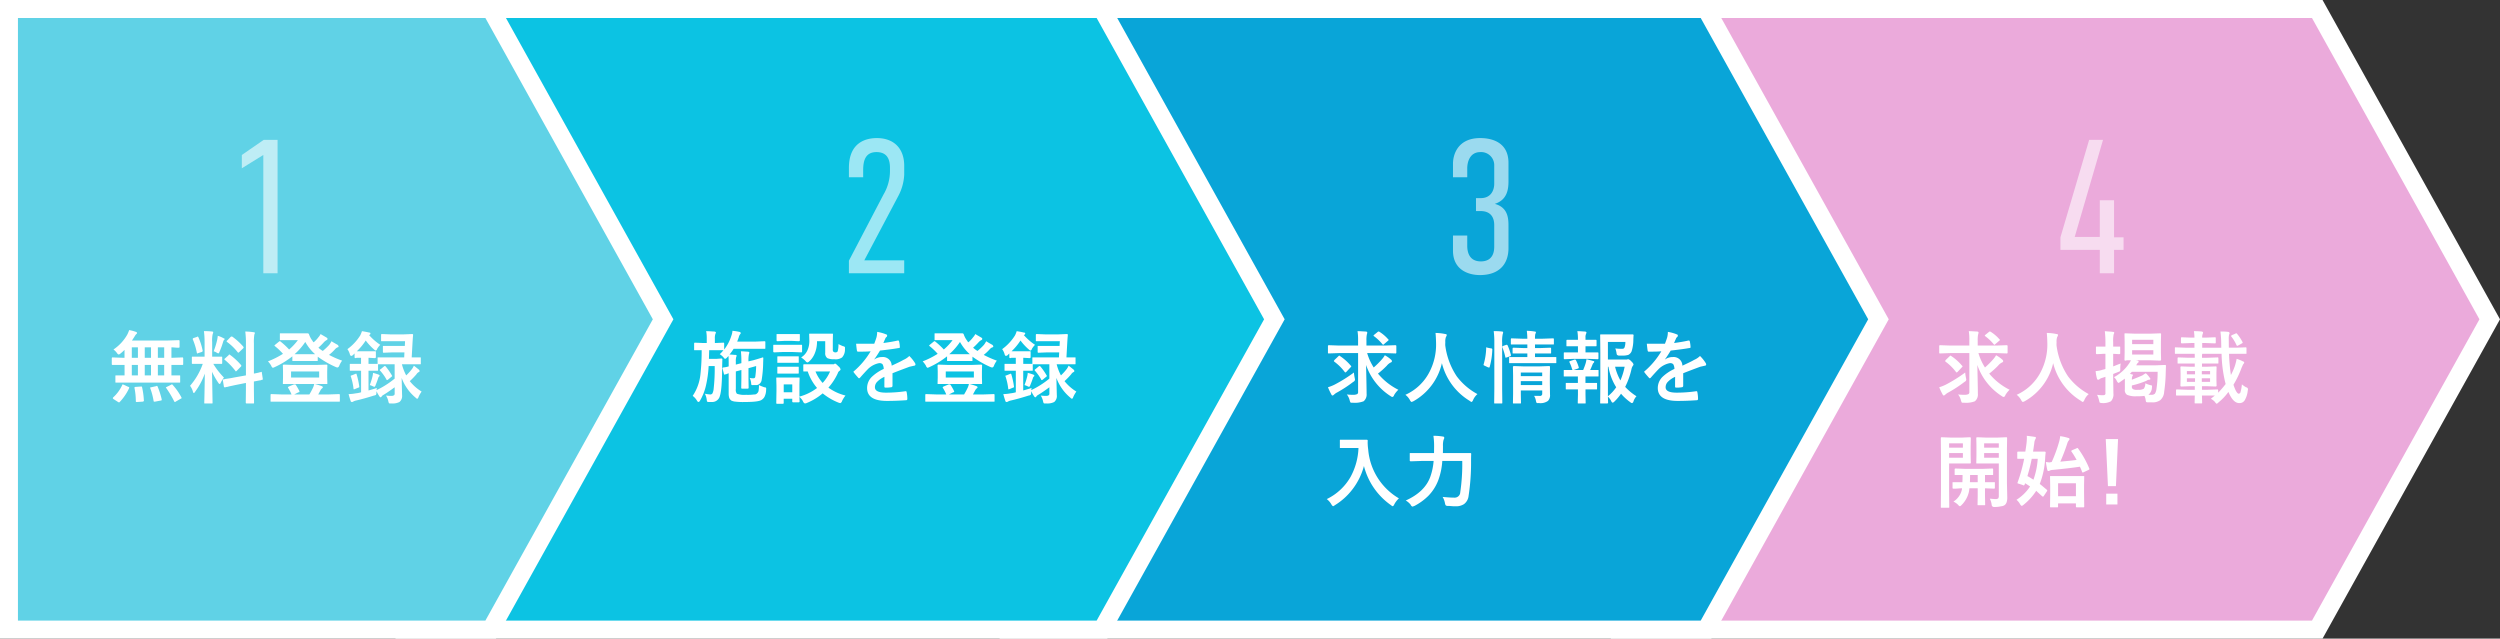<svg id="flow.svg" xmlns="http://www.w3.org/2000/svg" width="695.281" height="177.6" viewBox="0 0 695.281 177.6">
  <rect x="0" y="0" width="695.281" height="177.6" fill="#333333" stroke="none"/>
  <defs>
    <style>
      .cls-1 {
        fill: #ebaadb;
      }

      .cls-1, .cls-4, .cls-5, .cls-6 {
        stroke: #fff;
        stroke-width: 5px;
      }

      .cls-1, .cls-2, .cls-3, .cls-4, .cls-5, .cls-6 {
        fill-rule: evenodd;
      }

      .cls-2, .cls-3 {
        fill: #fff;
      }

      .cls-2 {
        opacity: 0.59;
      }

      .cls-4 {
        fill: #09a5d8;
      }

      .cls-5 {
        fill: #0cc3e3;
      }

      .cls-6 {
        fill: #60d2e6;
      }
    </style>
  </defs>
  <path id="シェイプ_712" data-name="シェイプ 712" class="cls-1" d="M672.833,11648.8H478.865v172.6H672.833l47.964-86.3Z" transform="translate(-28.375 -11646.3)"/>
  <path id="_4" data-name="4" class="cls-2" d="M609.394,11685.2l-7.983,27.1v3.5h10.943v6.5h3.964v-6.5h2.643v-3.5h-2.643V11702h-3.964v10.2h-6.978l7.876-27h-3.858Z" transform="translate(-28.375 -11646.3)"/>
  <path id="求人掲載_開始_" data-name="求人掲載 開始！" class="cls-3" d="M576.077,11744.5v10.8a0.661,0.661,0,0,1-.236.6,2.639,2.639,0,0,1-1.19.2,12.672,12.672,0,0,1-1.714-.1,4.167,4.167,0,0,1,.814,1.7,4.225,4.225,0,0,0,.182.5,0.473,0.473,0,0,0,.418.1h0.236a6.8,6.8,0,0,0,3.023-.4,2.414,2.414,0,0,0,.836-2.1c0-1-.05-3.7-0.15-8a16.643,16.643,0,0,0,6.87,8.7,0.827,0.827,0,0,0,.5.2,0.707,0.707,0,0,0,.418-0.5,6.226,6.226,0,0,1,1.19-1.5,17.494,17.494,0,0,1-5.67-4.5,22.481,22.481,0,0,0,2.465-2.2,3.263,3.263,0,0,1,1.115-.9,0.42,0.42,0,0,0,.31-0.4,0.786,0.786,0,0,0-.267-0.4,8.487,8.487,0,0,0-1.715-1.2,6.5,6.5,0,0,1-.7,1,22.965,22.965,0,0,1-2.39,2.4,15.359,15.359,0,0,1-1.822-4h5.069l2.809,0.1c0.1,0,.164,0,0.192-0.1a0.262,0.262,0,0,0,.043-0.2v-1.7a0.328,0.328,0,0,0-.032-0.2,0.393,0.393,0,0,0-.2-0.1l-2.809.1H578.4v-1.4a7.52,7.52,0,0,1,.118-1.7,1.757,1.757,0,0,0,.107-0.5c0-.2-0.1-0.2-0.311-0.3-0.679,0-1.475-.1-2.39-0.1a16.358,16.358,0,0,1,.15,2.6v1.4h-5.359l-2.808-.1a0.372,0.372,0,0,0-.183.1,0.336,0.336,0,0,0-.032.2v1.7a0.336,0.336,0,0,0,.032.2c0.022,0.1.083,0.1,0.183,0.1l2.808-.1h5.359Zm-6.6,8.8a11.788,11.788,0,0,1-1.78.7,17.311,17.311,0,0,0,.944,2,0.407,0.407,0,0,0,.332.3,0.719,0.719,0,0,0,.353-0.2,5.536,5.536,0,0,1,.633-0.5,35.4,35.4,0,0,0,4.78-3.1,0.809,0.809,0,0,0,.483-0.6s-0.029-.2-0.086-0.5a10.734,10.734,0,0,1-.215-1.5,39.865,39.865,0,0,1-5.444,3.4h0Zm1.35-8.1a0.766,0.766,0,0,0-.257.2l-1.051,1c-0.128.2-.193,0.3-0.193,0.3a0.852,0.852,0,0,0,.151.2,13.7,13.7,0,0,1,2.915,2.9,1.077,1.077,0,0,1,.161.1,1.15,1.15,0,0,0,.278-0.2l1.212-1.3a0.22,0.22,0,0,0,0-.4,13.883,13.883,0,0,0-3.034-2.7,0.2,0.2,0,0,0-.182-0.1h0Zm10.954-6.7a0.277,0.277,0,0,0-.236.1l-0.986.8a0.928,0.928,0,0,0-.193.2,0.27,0.27,0,0,0,.129.2,13.114,13.114,0,0,1,2.326,2.2,0.573,0.573,0,0,0,.225.2,1.213,1.213,0,0,0,.257-0.2l1.051-.9a0.4,0.4,0,0,0,.225-0.3,0.14,0.14,0,0,0-.1-0.1,10.68,10.68,0,0,0-2.433-2.1,0.392,0.392,0,0,0-.268-0.1h0Zm21.694,12.4a20.107,20.107,0,0,1-3.162-8.6c0-.4.007-0.6,0.022-0.8a3.651,3.651,0,0,1,.182-1.5,1.044,1.044,0,0,0,.214-0.5q0-.3-0.418-0.3a13.133,13.133,0,0,0-2.7-.3c0.072,0.7.122,1.6,0.15,2.8a16.55,16.55,0,0,1-1.811,8,13.9,13.9,0,0,1-6.721,6.4,4.554,4.554,0,0,1,1.276,1.5,0.992,0.992,0,0,0,.439.5,5.2,5.2,0,0,0,.5-0.2,16.334,16.334,0,0,0,7.942-10.6,17.025,17.025,0,0,0,7.75,10.5,1.392,1.392,0,0,0,.5.3,0.924,0.924,0,0,0,.4-0.5,4.64,4.64,0,0,1,1.233-1.7,17.608,17.608,0,0,1-5.8-5h0Zm22.97-11.8h-4.309l-2.68-.1h-0.193a1.11,1.11,0,0,0-.043.3l0.043,2v3l-0.043,2a0.325,0.325,0,0,0,.033.2,0.393,0.393,0,0,0,.2.1,1.006,1.006,0,0,0,.386-0.1H621a4.075,4.075,0,0,1-.44.8,11.622,11.622,0,0,1-4.266,3.9,2.931,2.931,0,0,1,.815,1.1,1.143,1.143,0,0,0,.439.5,1.531,1.531,0,0,0,.5-0.3q0.418-.3,1.276-0.9v3a1.518,1.518,0,0,0,.611,1.5,5.88,5.88,0,0,0,2.765.4,12.5,12.5,0,0,0,2.068-.1,3.282,3.282,0,0,1,.333,1.1,3.119,3.119,0,0,0,.139.6,1.565,1.565,0,0,0,.472.1h1.232a3.558,3.558,0,0,0,2.208-.6,3.252,3.252,0,0,0,1.1-2.3,41.666,41.666,0,0,0,.44-5.4l0.064-1.8a0.241,0.241,0,0,0-.236-0.3l-2.615.1h-5.4a1.843,1.843,0,0,1,.439-0.7,0.4,0.4,0,0,0,.236-0.3,0.417,0.417,0,0,0-.279-0.3l-0.482-.1h4.02l2.69,0.1a0.487,0.487,0,0,0,.214-0.1,0.226,0.226,0,0,0,.054-0.2l-0.043-2v-3l0.043-2a0.336,0.336,0,0,0-.032-0.2c-0.029-.1-0.108-0.1-0.236-0.1Zm-1.844,15.3a2.712,2.712,0,0,1-1.629.3,2.292,2.292,0,0,1-1.426-.2,0.8,0.8,0,0,1-.268-0.8v-0.2a23.673,23.673,0,0,0,4.041-1.3,1.674,1.674,0,0,1,.793-0.3,0.259,0.259,0,0,0,.311-0.2,0.432,0.432,0,0,0-.15-0.3,6.3,6.3,0,0,0-1.125-1.3,10.38,10.38,0,0,0-.944.6q-1.361.6-2.926,1.2a2.456,2.456,0,0,1,.14-1,0.432,0.432,0,0,0,.15-0.3c0-.1-0.14-0.2-0.418-0.2a0.925,0.925,0,0,0-.44-0.1l0.568-.6h7.16a32.3,32.3,0,0,1-.354,5,3.181,3.181,0,0,1-.418,1.1,1.378,1.378,0,0,1-.986.3h-0.9a0.212,0.212,0,0,0,.193-0.1,2.607,2.607,0,0,0,.879-1.9,4,4,0,0,0,.032-0.4,0.31,0.31,0,0,0-.086-0.2,1.53,1.53,0,0,0-.428-0.1,8.53,8.53,0,0,1-1.362-.5,2.5,2.5,0,0,1-.407,1.5h0Zm-3.258-9.5v-1.2h5.9v1.2h-5.9Zm0-4.1h5.9v1.2h-5.9v-1.2Zm-9.175,16.9a1.813,1.813,0,0,0,.2.6,2.962,2.962,0,0,0,.654.1,4.557,4.557,0,0,0,2.433-.5,2.792,2.792,0,0,0,.686-2.2l-0.064-4.4v-1l1.533-.6a0.73,0.73,0,0,0,.364-0.2,1.008,1.008,0,0,0,.075-0.5,9.272,9.272,0,0,1,.107-1.6c-0.593.2-1.286,0.5-2.079,0.8v-3.5l1.715,0.1a0.466,0.466,0,0,0,.193-0.1,0.267,0.267,0,0,0,.043-0.2v-1.6a0.325,0.325,0,0,0-.033-0.2h-1.918v-1.2a9.321,9.321,0,0,1,.129-2.2,1.257,1.257,0,0,0,.16-0.5c0-.1-0.125-0.2-0.375-0.2-0.657-.1-1.4-0.1-2.24-0.2a26.245,26.245,0,0,1,.172,3.2v1.1H611.33a0.262,0.262,0,0,0-.043.2v1.6a0.336,0.336,0,0,0,.032.2,0.487,0.487,0,0,0,.214.1l1.887-.1h0.5v4.2a2.483,2.483,0,0,1-.686.2,7.257,7.257,0,0,1-2.037.4,11.2,11.2,0,0,0,.375,2.1,0.324,0.324,0,0,0,.279.3,0.494,0.494,0,0,0,.375-0.1,1.886,1.886,0,0,1,.772-0.4l0.922-.3v4.5a0.486,0.486,0,0,1-.483.6,9.506,9.506,0,0,1-1.843-.1,6.243,6.243,0,0,1,.568,1.6h0Zm26.6-1.4c-0.008.5-.018,0.9-0.033,1.4l-0.01.6c0,0.2.082,0.2,0.246,0.2h1.6c0.165,0,.247,0,0.247-0.2l-0.054-2h3.6q-0.387.3-1.115,0.9a4.478,4.478,0,0,1,1.136.9,1.446,1.446,0,0,0,.482.5,1.885,1.885,0,0,0,.515-0.4,15.211,15.211,0,0,0,2.744-2.9c0.879,2.1,1.879,3.1,3,3.1a1.646,1.646,0,0,0,1.479-.7,6.354,6.354,0,0,0,.89-2.7,3.913,3.913,0,0,0,.075-0.5,0.62,0.62,0,0,0-.558-0.5,7.934,7.934,0,0,1-1.136-.8,11.1,11.1,0,0,1-.354,2,0.657,0.657,0,0,1-.482.6c-0.45,0-.954-0.8-1.511-2.5a26.294,26.294,0,0,0,2.251-4.7c0.236-.5.389-0.9,0.461-1a1.714,1.714,0,0,0,.289-0.4,0.441,0.441,0,0,0-.375-0.4,9.314,9.314,0,0,0-1.747-.7,14.808,14.808,0,0,1-.493,2,17.28,17.28,0,0,1-1.094,2.5,50.437,50.437,0,0,1-.525-5.9h4.8a0.226,0.226,0,0,0,.054-0.2v-1.3a0.336,0.336,0,0,0-.032-0.2c-0.029-.1-0.1-0.1-0.215-0.1l-2.7.1h-1.951c-0.014-.3-0.021-0.8-0.021-1.4-0.007-.5-0.011-0.8-0.011-1a4.248,4.248,0,0,1,.118-1.3,0.845,0.845,0,0,0,.107-0.4,0.464,0.464,0,0,0-.353-0.3,16.114,16.114,0,0,0-2.187-.1,28.184,28.184,0,0,1,.214,3.2l0.022,1.3h-5.306v-1.3H641.8l2.583,0.1c0.1,0,.161,0,0.182-0.1a0.262,0.262,0,0,0,.043-0.2v-1.1a0.336,0.336,0,0,0-.032-0.2c-0.021-.1-0.086-0.1-0.193-0.1l-2.583.1h-0.965a2.309,2.309,0,0,1,.129-1,1.288,1.288,0,0,0,.107-0.4c0-.2-0.118-0.2-0.354-0.3a20.257,20.257,0,0,0-2.186-.1,14.933,14.933,0,0,1,.15,1.8h-0.9l-2.616-.1c-0.1,0-.164,0-0.193.1a0.267,0.267,0,0,0-.043.2v1.1a0.325,0.325,0,0,0,.033.2,0.393,0.393,0,0,0,.2.1l2.616-.1h0.9v1.3h-2.53l-2.668-.1h-0.2a0.683,0.683,0,0,0-.043.3v1.3a0.663,0.663,0,0,0,.032.2h5.477c0.014,0.2.022,0.4,0.022,0.9v0.2h-1.715l-2.83-.1c-0.1,0-.164,0-0.193.1a0.267,0.267,0,0,0-.043.2v1.2a0.663,0.663,0,0,0,.032.2h4.749v0.9H637.7l-2.68-.1c-0.107,0-.175,0-0.2.1a0.262,0.262,0,0,0-.043.2l0.043,1.6v1.8l-0.043,1.6a0.328,0.328,0,0,0,.032.2,0.412,0.412,0,0,0,.214.1l2.68-.1h1.072v1h-2.08l-2.926-.1c-0.143,0-.214.1-0.214,0.3v1.2c0,0.2.071,0.2,0.214,0.2h5.006Zm6.5-.8v-0.6a0.336,0.336,0,0,0-.032-0.2c-0.022-.1-0.09-0.1-0.2-0.1l-2.637.1h-1.629v-1h1.169l2.658,0.1a0.424,0.424,0,0,0,.2-0.1,0.292,0.292,0,0,0,.038-0.2l-0.043-1.6v-1.8l0.043-1.6a0.325,0.325,0,0,0-.033-0.2c-0.021-.1-0.089-0.1-0.2-0.1l-2.658.1h-1.169v-0.9h4.523a0.262,0.262,0,0,0,.043-0.2v-1.2a0.328,0.328,0,0,0-.032-0.2c-0.021-.1-0.089-0.1-0.2-0.1l-2.808.1h-1.522v-0.3a2.575,2.575,0,0,1,.075-0.8h5.37a36.528,36.528,0,0,0,1.126,8.4,23.022,23.022,0,0,1-2.069,2.4h0Zm-4.545-3v-1h2.3v1h-2.3Zm-4.148-1h2.262v1h-2.262v-1Zm6.453-1.1h-2.3v-0.9h2.3v0.9Zm-6.453-.9h2.262v0.9h-2.262v-0.9Zm13.72-10.5a0.323,0.323,0,0,0-.236.1l-0.965.4a0.4,0.4,0,0,0-.225.3,0.136,0.136,0,0,0,.065.1,10.912,10.912,0,0,1,1.447,2.4,0.328,0.328,0,0,0,.193.2,1.231,1.231,0,0,1,.246-0.1l1.061-.6c0.143-.1.215-0.1,0.215-0.2a1.258,1.258,0,0,0-.065-0.2,12.492,12.492,0,0,0-1.532-2.3,0.222,0.222,0,0,0-.2-0.1h0Zm-68.019,47.6a0.732,0.732,0,0,0,.172.5,0.774,0.774,0,0,0,.632.2,7.713,7.713,0,0,0,1.833-.2,1.842,1.842,0,0,0,1.072-.4,1.77,1.77,0,0,0,.482-0.8,4.18,4.18,0,0,0,.15-1.3l-0.086-4v-9.4l0.043-3a0.328,0.328,0,0,0-.032-0.2c-0.021-.1-0.089-0.1-0.2-0.1l-2.443.1h-3.216l-2.411-.1c-0.115,0-.186,0-0.215.1a0.226,0.226,0,0,0-.053.2l0.042,1.9v3L578,11775a0.633,0.633,0,0,0,.032.2h6.238v9a1.452,1.452,0,0,1-.15.7,1.212,1.212,0,0,1-.75.2c-0.558,0-1.09-.1-1.6-0.1a4.956,4.956,0,0,1,.5,1.6h0Zm-2.09-13v-1.3h4.084v1.3h-4.084Zm4.084-2.8h-4.084v-1.2h4.084v1.2Zm-13.28-2.8-2.605-.1c-0.107,0-.175,0-0.2.1a0.262,0.262,0,0,0-.043.2l0.043,4.8v9.5l-0.043,4.8a0.565,0.565,0,0,0,.037.2h2.267a0.5,0.5,0,0,0,.043-0.2l-0.043-4.8v-7.3h5.81a0.2,0.2,0,0,0,.225-0.2l-0.043-2.1v-2.6l0.043-2.1q0-.3-0.225-0.3l-2.208.1h-3.055Zm-0.547,5.6v-1.3h3.837v1.3h-3.837Zm3.837-2.8h-3.837v-1.2h3.837v1.2Zm-1.329,15.9a0.985,0.985,0,0,0,.5.4,1.311,1.311,0,0,0,.418-0.3,7.473,7.473,0,0,0,2.079-3.7c0.05-.2.1-0.6,0.15-1H578.4v2.1l-0.043,2.4a0.336,0.336,0,0,0,.032.2h2.037a0.267,0.267,0,0,0,.043-0.2l-0.043-2.4v-2.1l2.5,0.1c0.114,0,.184,0,0.209-0.1a0.292,0.292,0,0,0,.038-0.2v-1.3a0.325,0.325,0,0,0-.033-0.2h-2.711v-2h2.218a0.262,0.262,0,0,0,.043-0.2v-1.3a0.328,0.328,0,0,0-.032-0.2c-0.029-.1-0.1-0.1-0.214-0.1l-2.744.1h-4.7l-2.744-.1c-0.114,0-.186,0-0.214.1-0.036,0-.054,0-0.054.2v1.3a0.267,0.267,0,0,0,.043.2h2.155c0,0.6-.015,1.3-0.043,2h-2.7a0.262,0.262,0,0,0-.043.2v1.3a0.336,0.336,0,0,0,.032.2c0.028,0.1.1,0.1,0.214,0.1h0.536c0.529,0,1.147-.1,1.855-0.1l-0.043.4a5.286,5.286,0,0,1-2.348,3.3,4.536,4.536,0,0,1,1.3.9h0Zm3.334-8.3H578.4v2h-2.165c0.028-.8.043-1.4,0.043-2h0Zm15.788-10.5a14.905,14.905,0,0,1-.1,1.7c-0.085.7-.2,1.5-0.332,2.3h-2.015a0.2,0.2,0,0,0-.225.2v1.6c0,0.2.075,0.2,0.225,0.2h1.694a44.457,44.457,0,0,1-1.8,6.5,1.2,1.2,0,0,0-.064.2,0.251,0.251,0,0,0,.3.2l1.189,0.4a0.388,0.388,0,0,0,.279.1,0.338,0.338,0,0,0,.247-0.3l0.107-.3q0.76,0.45,1.382.9a12.6,12.6,0,0,1-3.772,3.7,4.444,4.444,0,0,1,.986,1.2,1.224,1.224,0,0,0,.461.5,1.293,1.293,0,0,0,.5-0.3,16.052,16.052,0,0,0,3.537-3.9c0.408,0.4.986,0.9,1.737,1.6h0.161c0.057,0,.135,0,0.235-0.2l0.8-1.2a0.446,0.446,0,0,0,.14-0.3,0.873,0.873,0,0,0-.129-0.2c-0.75-.6-1.4-1.2-1.962-1.6a22.684,22.684,0,0,0,1.5-7.1c0.028-.6.079-1.1,0.15-1.6a0.26,0.26,0,0,0-.289-0.3h-3.227q0.15-.9.354-2.4a2.489,2.489,0,0,1,.268-1,0.882,0.882,0,0,0,.172-0.5,0.276,0.276,0,0,0-.333-0.2q-0.856-.15-2.2-0.3c0.007,0.1.011,0.3,0.011,0.4h0Zm1.833,11.8c-0.365-.2-0.926-0.6-1.683-1a47.257,47.257,0,0,0,1.2-4.8h1.672a21.347,21.347,0,0,1-1.189,5.8h0Zm6.849,6.6h4.962v0.9a0.216,0.216,0,0,0,.247.2h1.79a0.186,0.186,0,0,0,.225-0.1c0.028,0,.043,0,0.043-0.1l-0.043-3.9v-2.1l0.043-2.3a0.336,0.336,0,0,0-.032-0.2h-9.433a0.268,0.268,0,0,0-.042.2l0.042,2.6v1.9l-0.042,3.8c0,0.2.082,0.2,0.246,0.2H600.5c0.164,0,.247,0,0.247-0.2v-0.9Zm4.962-2h-4.962v-3.6h4.962v3.6Zm0.386-13.4a0.324,0.324,0,0,0-.236.1l-1.2.5a1.058,1.058,0,0,0-.257.2,0.332,0.332,0,0,0,.075.2,22.123,22.123,0,0,1,1.414,2.3c-1.207.2-2.715,0.3-4.523,0.5a51.665,51.665,0,0,0,1.908-5,2.51,2.51,0,0,1,.44-0.9,0.561,0.561,0,0,0,.214-0.4,0.348,0.348,0,0,0-.354-0.3,12.269,12.269,0,0,0-2.251-.5,8.374,8.374,0,0,1-.332,1.7,39.67,39.67,0,0,1-2.026,5.5c-0.228,0-.436.1-0.621,0.1-0.336,0-.668-0.1-1-0.1,0.15,1,.282,1.7.4,2.2a0.337,0.337,0,0,0,.278.3,0.549,0.549,0,0,0,.354-0.1,1.762,1.762,0,0,1,.75-0.2q4.641-.45,7.685-0.9a14.994,14.994,0,0,1,.633,1.5,0.148,0.148,0,0,0,.171.1,0.46,0.46,0,0,0,.29-0.1l1.3-.6a1.079,1.079,0,0,0,.258-0.2,0.514,0.514,0,0,0-.043-0.2,26.246,26.246,0,0,0-3.141-5.6,0.181,0.181,0,0,0-.182-0.1h0Zm7.91-2.5,0.611,13.1h2.219l0.589-13.1h-3.419Zm0.129,18.2h3.119v-3h-3.119v3Z" transform="translate(-28.375 -11646.3)"/>
  <path id="シェイプ_712-2" data-name="シェイプ 712" class="cls-4" d="M502.833,11648.8H308.865v172.6H502.833l47.964-86.3Z" transform="translate(-28.375 -11646.3)"/>
  <path id="_3" data-name="3" class="cls-2" d="M432.469,11695.6h3.964v-2.5c0-1.6.635-4.5,3.648-4.5a3.645,3.645,0,0,1,3.859,3.8v5c0,1.8-.9,4-3.754,4h-1.321v3.6h1.269c2.854,0,3.806,1.8,3.806,3.9v6c0,3.3-1.956,4.1-3.7,4.1-3.277,0-3.806-2.6-3.806-4.4v-2.8h-3.964v4.2c0,5.6,4.652,6.8,7.453,6.8,5.656,0,7.982-3.3,7.982-7.5v-6.1c0-2-.053-5.2-3.806-6.2,3.383-1.1,3.806-3.9,3.806-6.3v-5.1c0-5.6-4.387-6.9-7.876-6.9-6.291,0-7.559,4.7-7.559,7.1v3.8Z" transform="translate(-28.375 -11646.3)"/>
  <path id="求人情報を_入力" data-name="求人情報を 入力" class="cls-3" d="M406.077,11744.5v10.8a0.661,0.661,0,0,1-.236.6,2.639,2.639,0,0,1-1.19.2,12.672,12.672,0,0,1-1.714-.1,4.167,4.167,0,0,1,.814,1.7,4.225,4.225,0,0,0,.182.5,0.473,0.473,0,0,0,.418.1h0.236a6.8,6.8,0,0,0,3.023-.4,2.414,2.414,0,0,0,.836-2.1c0-1-.05-3.7-0.15-8a16.643,16.643,0,0,0,6.87,8.7,0.827,0.827,0,0,0,.5.2,0.707,0.707,0,0,0,.418-0.5,6.226,6.226,0,0,1,1.19-1.5,17.494,17.494,0,0,1-5.67-4.5,22.481,22.481,0,0,0,2.465-2.2,3.263,3.263,0,0,1,1.115-.9,0.42,0.42,0,0,0,.31-0.4,0.786,0.786,0,0,0-.267-0.4,8.487,8.487,0,0,0-1.715-1.2,6.5,6.5,0,0,1-.7,1,22.965,22.965,0,0,1-2.39,2.4,15.359,15.359,0,0,1-1.822-4h5.069l2.809,0.1c0.1,0,.164,0,0.192-0.1a0.262,0.262,0,0,0,.043-0.2v-1.7a0.328,0.328,0,0,0-.032-0.2,0.393,0.393,0,0,0-.2-0.1l-2.809.1H408.4v-1.4a7.52,7.52,0,0,1,.118-1.7,1.757,1.757,0,0,0,.107-0.5c0-.2-0.1-0.2-0.311-0.3-0.679,0-1.475-.1-2.39-0.1a16.358,16.358,0,0,1,.15,2.6v1.4h-5.359l-2.808-.1a0.372,0.372,0,0,0-.183.1,0.336,0.336,0,0,0-.032.2v1.7a0.336,0.336,0,0,0,.032.2c0.022,0.1.083,0.1,0.183,0.1l2.808-.1h5.359Zm-6.6,8.8a11.788,11.788,0,0,1-1.78.7,17.311,17.311,0,0,0,.944,2,0.407,0.407,0,0,0,.332.3,0.719,0.719,0,0,0,.353-0.2,5.536,5.536,0,0,1,.633-0.5,35.4,35.4,0,0,0,4.78-3.1,0.809,0.809,0,0,0,.483-0.6s-0.029-.2-0.086-0.5a10.734,10.734,0,0,1-.215-1.5,39.865,39.865,0,0,1-5.444,3.4h0Zm1.35-8.1a0.766,0.766,0,0,0-.257.2l-1.051,1c-0.128.2-.193,0.3-0.193,0.3a0.852,0.852,0,0,0,.151.2,13.7,13.7,0,0,1,2.915,2.9,1.077,1.077,0,0,1,.161.1,1.15,1.15,0,0,0,.278-0.2l1.212-1.3a0.22,0.22,0,0,0,0-.4,13.883,13.883,0,0,0-3.034-2.7,0.2,0.2,0,0,0-.182-0.1h0Zm10.954-6.7a0.277,0.277,0,0,0-.236.1l-0.986.8a0.928,0.928,0,0,0-.193.2,0.27,0.27,0,0,0,.129.2,13.114,13.114,0,0,1,2.326,2.2,0.573,0.573,0,0,0,.225.2,1.213,1.213,0,0,0,.257-0.2l1.051-.9a0.4,0.4,0,0,0,.225-0.3,0.14,0.14,0,0,0-.1-0.1,10.68,10.68,0,0,0-2.433-2.1,0.392,0.392,0,0,0-.268-0.1h0Zm21.694,12.4a20.107,20.107,0,0,1-3.162-8.6c0-.4.007-0.6,0.022-0.8a3.651,3.651,0,0,1,.182-1.5,1.044,1.044,0,0,0,.214-0.5q0-.3-0.418-0.3a13.133,13.133,0,0,0-2.7-.3c0.072,0.7.122,1.6,0.15,2.8a16.55,16.55,0,0,1-1.811,8,13.9,13.9,0,0,1-6.721,6.4,4.554,4.554,0,0,1,1.276,1.5,0.992,0.992,0,0,0,.439.5,5.2,5.2,0,0,0,.5-0.2,16.334,16.334,0,0,0,7.942-10.6,17.025,17.025,0,0,0,7.75,10.5,1.392,1.392,0,0,0,.5.3,0.924,0.924,0,0,0,.4-0.5,4.64,4.64,0,0,1,1.233-1.7,17.608,17.608,0,0,1-5.8-5h0Zm22.048,6.8a2.972,2.972,0,0,0,.171.6,0.473,0.473,0,0,0,.418.1h0.268a3.593,3.593,0,0,0,2.5-.6,2.23,2.23,0,0,0,.568-1.8l-0.043-3.1v-1.9l0.043-2.6a0.336,0.336,0,0,0-.032-0.2,0.4,0.4,0,0,0-.2-0.1l-2.723.1h-4.373l-2.711-.1a0.493,0.493,0,0,0-.215.1,0.226,0.226,0,0,0-.053.2l0.043,2.4v5.1l-0.043,2.4a0.633,0.633,0,0,0,.032.2h2.154a0.226,0.226,0,0,0,.054-0.2l-0.043-2.4v-1h5.949v0.9a0.537,0.537,0,0,1-.129.4,0.628,0.628,0,0,1-.643.2h-1.49a3.8,3.8,0,0,1,.5,1.3h0Zm-4.191-5.4h5.949v1.1H451.33v-1.1Zm5.949-1.4H451.33v-1h5.949v1Zm0.718-3.6h3.162a0.441,0.441,0,0,0,.042-0.3v-1.2a0.328,0.328,0,0,0-.032-0.2h-5.895v-1h4.438a0.267,0.267,0,0,0,.043-0.2v-1.1a0.325,0.325,0,0,0-.033-0.2c-0.028-.1-0.1-0.1-0.214-0.1l-2.744.1h-1.49v-1h5.2a0.229,0.229,0,0,0,.053-0.2v-1.2a0.262,0.262,0,0,0-.043-0.2c-0.021-.1-0.1-0.1-0.225-0.1l-2.872.1h-2.112a5.8,5.8,0,0,1,.086-1.3c0.007,0,.039-0.1.1-0.2a0.755,0.755,0,0,0,.065-0.3c0-.1-0.118-0.2-0.354-0.2a15.284,15.284,0,0,0-2.176-.2,20.605,20.605,0,0,1,.15,2.2h-1.447l-2.894-.1c-0.107,0-.171,0-0.193.1a0.229,0.229,0,0,0-.053.2v1.2a0.663,0.663,0,0,0,.032.2h4.555v1h-1.093l-2.765-.1c-0.107,0-.172,0-0.193.1-0.036,0-.054,0-0.054.2v1.1a0.663,0.663,0,0,0,.032.2h4.073v1h-5.016a0.226,0.226,0,0,0-.053.2v1.2a0.886,0.886,0,0,0,.032.3H458Zm-14.031-5.6v12.7l-0.042,3.8a0.886,0.886,0,0,0,.032.3h2.186a0.683,0.683,0,0,0,.043-0.3l-0.043-3.8v-12.8a9.5,9.5,0,0,1,.161-2.4,1.268,1.268,0,0,0,.107-0.5c0-.1-0.118-0.2-0.354-0.2a15.8,15.8,0,0,0-2.261-.1,24.692,24.692,0,0,1,.171,3.3h0Zm-2.165,1.2a0.176,0.176,0,0,0-.1.2,18.048,18.048,0,0,1-.7,4.5,0.187,0.187,0,0,0-.032.1c0,0.2.089,0.2,0.268,0.3l1.061,0.5h0.225a0.114,0.114,0,0,0,.129-0.1,20.234,20.234,0,0,0,.75-4.9h0a0.275,0.275,0,0,0-.322-0.3l-1.028-.2a0.43,0.43,0,0,0-.258-0.1h0Zm4.631-.4a1.1,1.1,0,0,0-.268.2,0.5,0.5,0,0,0,.043.2,17.661,17.661,0,0,1,.814,2.7,0.214,0.214,0,0,0,.15.2,0.771,0.771,0,0,1,.247-0.1l0.921-.3a0.412,0.412,0,0,0,.268-0.3,0.187,0.187,0,0,1-.032-0.1,16.144,16.144,0,0,0-.9-2.6,0.3,0.3,0,0,0-.193-0.2h-0.193Zm33.923,11.4a21.076,21.076,0,0,0,1.79-5.1,2.317,2.317,0,0,1,.375-0.8,0.665,0.665,0,0,0,.15-0.4,2.1,2.1,0,0,0-.611-0.8,1.778,1.778,0,0,0-.836-0.6,0.413,0.413,0,0,0-.332.1h-5.338v-4.9h4.856a4.35,4.35,0,0,1-.161,1.3,1.049,1.049,0,0,1-.268.5,1.147,1.147,0,0,1-.654.1,10.723,10.723,0,0,1-1.715-.1,6.294,6.294,0,0,1,.354,1.4,0.754,0.754,0,0,0,.139.4,1,1,0,0,0,.483.2h1.157a5.33,5.33,0,0,0,1.479-.2,1.987,1.987,0,0,0,.922-1,10.764,10.764,0,0,0,.482-3.3s0.008-.2.022-0.5q0.01-.3.043-0.6v-0.1a0.244,0.244,0,0,0-.29-0.2h-8.949a0.564,0.564,0,0,0-.054.3l0.043,4.6v9.5l-0.043,4.6a0.663,0.663,0,0,0,.032.2h1.929a0.21,0.21,0,0,0,.236-0.2s0-.2-0.01-0.5q-0.022-.6-0.033-1.2a4.621,4.621,0,0,1,.944,1.3,0.661,0.661,0,0,0,.4.4,1.164,1.164,0,0,0,.44-0.3,14.247,14.247,0,0,0,1.865-2.2,14.531,14.531,0,0,0,2.636,2.4,0.621,0.621,0,0,0,.44.2,0.569,0.569,0,0,0,.364-0.4,3.793,3.793,0,0,1,.858-1.5,15.254,15.254,0,0,1-3.141-2.6h0Zm-4.8-5.6h0.15a15.339,15.339,0,0,0,2.155,5.7,11.513,11.513,0,0,1-2.305,2.5v-8.2Zm3.473,3.8a14.91,14.91,0,0,1-1.479-3.8h2.658a18.271,18.271,0,0,1-1.179,3.8h0Zm-14.952.7h-0.2a0.267,0.267,0,0,0-.043.2v1.4a0.635,0.635,0,0,0,.033.2h3.354v1.4l-0.053,2.3a0.663,0.663,0,0,0,.032.2h2.122a0.262,0.262,0,0,0,.043-0.2l-0.043-2.3v-1.4H472.5a0.567,0.567,0,0,0,.038-0.2v-1.4a0.325,0.325,0,0,0-.033-0.2h-3.194v-1.8h3.6a0.267,0.267,0,0,0,.043-0.2v-1.4a0.325,0.325,0,0,0-.033-0.2h-2.315c0.222-.4.457-1,0.708-1.6a0.934,0.934,0,0,1,.289-0.4,0.432,0.432,0,0,0,.15-0.3,0.259,0.259,0,0,0-.311-0.2c-0.564-.2-1.179-0.3-1.843-0.5a9,9,0,0,1-.225,1.1,18.656,18.656,0,0,1-.7,1.9h-5.359a0.262,0.262,0,0,0-.043.2v1.4a0.336,0.336,0,0,0,.032.2h3.9v1.8h-3.14Zm-0.525-8.5h-0.215a0.576,0.576,0,0,0-.053.3v1.3a0.336,0.336,0,0,0,.032.2c0.028,0.1.107,0.1,0.236,0.1l2.562-.1h3.955l2.615,0.1c0.1,0,.164,0,0.193-0.1a0.267,0.267,0,0,0,.043-0.2v-1.3a0.325,0.325,0,0,0-.033-0.2c-0.021-.1-0.089-0.1-0.2-0.1h-3.366v-1.7h2.851c0.15,0,.225,0,0.225-0.2v-1.4a0.2,0.2,0,0,0-.225-0.2h-2.851v-0.6a2.149,2.149,0,0,1,.14-1,2.506,2.506,0,0,0,.128-0.4c0-.2-0.118-0.2-0.353-0.3-0.572,0-1.3-.1-2.176-0.1a14.27,14.27,0,0,1,.16,2.4h-2.968a0.21,0.21,0,0,0-.236.2v1.4a0.328,0.328,0,0,0,.032.2h3.172v1.7h-3.665Zm2.058,4.7a0.277,0.277,0,0,0,.171.2H466l1.211-.4c0.165-.1.247-0.1,0.247-0.2,0,0-.011-0.1-0.032-0.2a9.766,9.766,0,0,0-.75-1.9,0.325,0.325,0,0,0-.215-0.2h-0.171l-1.211.4c-0.172.1-.258,0.1-0.258,0.2a1.258,1.258,0,0,0,.065.2,10.853,10.853,0,0,1,.718,1.9h0Zm26.463-9c-0.171.6-.389,1.2-0.653,1.9h-5.049q0.14,1.35.215,1.8c0.042,0.3.146,0.4,0.31,0.4,1.322,0,2.494,0,3.516-.1a22.307,22.307,0,0,1-4.6,5.5,0.175,0.175,0,0,0-.15.2,0.3,0.3,0,0,0,.086.2q0.321,0.45,1.254,1.5a0.289,0.289,0,0,0,.235.1,0.617,0.617,0,0,0,.268-0.2q1.179-1.35,2.2-2.4a6.045,6.045,0,0,1,3.033-1.6h0.128a1.077,1.077,0,0,1,.858.3,2.721,2.721,0,0,1,.332,1.3,12.049,12.049,0,0,0-3.408,2.3,4.366,4.366,0,0,0-1.222,3q0,3.6,5.509,3.6c2.137,0,3.948-.1,5.434-0.2a0.342,0.342,0,0,0,.247-0.4v-0.1a9.659,9.659,0,0,0-.2-1.8,0.229,0.229,0,0,0-.236-0.2h-0.064a37.561,37.561,0,0,1-5.466.4q-3.045,0-3.044-1.5a2.146,2.146,0,0,1,.514-1.4,6.427,6.427,0,0,1,2.133-1.5q-0.021.75-.021,2.7a0.26,0.26,0,0,0,.289.3,7.723,7.723,0,0,0,1.554-.1,0.392,0.392,0,0,0,.418-0.4v-3.5q1.49-.6,4.716-1.8l1.34-.3a0.335,0.335,0,0,0,.332-0.3,0.881,0.881,0,0,0-.171-0.5,10.381,10.381,0,0,0-1.543-1.9,5.255,5.255,0,0,1-1.662,1.1c-0.657.4-1.736,0.9-3.237,1.6a2.429,2.429,0,0,0-2.669-2.4,3.636,3.636,0,0,0-2.2.7h-0.021c0.371-.5.918-1.3,1.64-2.5,1.722-.2,3.436-0.4,5.144-0.7,0.25,0,.376-0.1.376-0.2v-0.1a8.234,8.234,0,0,0-.226-1.6,0.26,0.26,0,0,0-.225-0.2h-0.128c-1.251.3-2.583,0.5-4,.7q0.181-.45.375-0.9a1.12,1.12,0,0,0,.139-0.3,1.032,1.032,0,0,1,.375-0.5,0.492,0.492,0,0,0,.15-0.4,0.306,0.306,0,0,0-.268-0.3,11,11,0,0,0-2.5-.7,6.19,6.19,0,0,1-.161,1.4h0Zm-93.41,46.6a1.33,1.33,0,0,0,.461.5,2.605,2.605,0,0,0,.5-0.3,17.886,17.886,0,0,0,4.8-4.3,18.34,18.34,0,0,0,3.28-6.6,18.976,18.976,0,0,0,7.525,10.9,1.4,1.4,0,0,0,.5.3,1,1,0,0,0,.4-0.5,6.162,6.162,0,0,1,1.3-1.7,17.376,17.376,0,0,1-8.543-13.6,15.7,15.7,0,0,1-.15-1.9c0-.2.007-0.3,0.022-0.5a0.261,0.261,0,0,0-.29-0.3h-7.406a0.226,0.226,0,0,0-.054.2v1.9a0.336,0.336,0,0,0,.032.2h5.145a18.2,18.2,0,0,1-2.186,8,15.185,15.185,0,0,1-6.635,6.2,4.973,4.973,0,0,1,1.3,1.5h0Zm35.821-3.3a1.538,1.538,0,0,1-1.6,1.4c-1.079,0-2.18-.1-3.3-0.2a5.143,5.143,0,0,1,.643,1.7,2.414,2.414,0,0,0,.183.6,0.774,0.774,0,0,0,.632.2c0.622,0,1.183.1,1.683,0.1h0.418a4.029,4.029,0,0,0,2.39-.6,3.3,3.3,0,0,0,1.276-2.3,61.136,61.136,0,0,0,.686-9.7c0-.9.014-1.5,0.042-2a0.229,0.229,0,0,0-.268-0.2h-7.61c0.015-.4.022-1,0.022-1.9a6.058,6.058,0,0,1,.171-1.8,1.1,1.1,0,0,0,.193-0.6,0.407,0.407,0,0,0-.439-0.3,15.245,15.245,0,0,0-2.583-.2,18.992,18.992,0,0,1,.193,2.9l-0.022,1.9H420.5a0.226,0.226,0,0,0-.054.2v1.8a0.267,0.267,0,0,0,.043.2,0.438,0.438,0,0,0,.225.1l2.937-.1h3.43a17.01,17.01,0,0,1-.922,4.4q-1.51,4.2-6.827,6.6a4.5,4.5,0,0,1,1.382,1.2,0.757,0.757,0,0,0,.525.5c0.036,0,.211-0.1.526-0.2a15.894,15.894,0,0,0,3.848-2.8,12.58,12.58,0,0,0,2.786-4.4,18.756,18.756,0,0,0,1.094-5.3h5.552a53.938,53.938,0,0,1-.568,8.8h0Z" transform="translate(-28.375 -11646.3)"/>
  <path id="シェイプ_712-3" data-name="シェイプ 712" class="cls-5" d="M334.833,11648.8H140.865v172.6H334.833l47.964-86.3Z" transform="translate(-28.375 -11646.3)"/>
  <path id="_2" data-name="2" class="cls-2" d="M264.469,11695.6h3.964v-1.8c0-2.2.265-5.2,3.7-5.2,2.96,0,3.753,2,3.753,4.4v0.9a12.85,12.85,0,0,1-1.8,6.5l-9.62,18.4v3.5h15.382v-3.6h-11.1l9.516-18a13.952,13.952,0,0,0,1.585-5.8v-2.5c0-4.9-2.96-7.7-7.612-7.7-2.643,0-7.77.9-7.77,8.3v2.6Z" transform="translate(-28.375 -11646.3)"/>
  <path id="施設を登録" class="cls-3" d="M229.605,11745.7a0.762,0.762,0,0,0,.44.4,1,1,0,0,0,.461-0.3l0.461-.5c0.043,0.4.064,1,.064,1.9v1a7.175,7.175,0,0,1-1.543.3c-0.129.1-.193,0.1-0.193,0.2a0.235,0.235,0,0,1,.021.1l0.375,1.4a0.312,0.312,0,0,0,.2.3,0.159,0.159,0,0,0,.15-0.1h0.236q0.332-.15.75-0.3v5.6a4.1,4.1,0,0,0,.171,1.3,1.962,1.962,0,0,0,.569.7,3.182,3.182,0,0,0,1.136.3,17.677,17.677,0,0,0,2.669.1q3.815,0,4.63-.6a2.359,2.359,0,0,0,.772-0.8,4.508,4.508,0,0,0,.471-2,2.163,2.163,0,0,0,.022-0.3,0.6,0.6,0,0,0-.086-0.3,1.441,1.441,0,0,0-.44-0.1,15.269,15.269,0,0,1-1.489-.6,9.9,9.9,0,0,1-.108,1.6,1.259,1.259,0,0,1-.418.7,0.931,0.931,0,0,1-.793.3,12.619,12.619,0,0,1-2.283.1,6.053,6.053,0,0,1-2.54-.3,1.753,1.753,0,0,1-.289-1.3v-4.9l1.543-.4v2.4l-0.043,2.5a0.241,0.241,0,0,0,.236.3h1.554a0.5,0.5,0,0,0,.225-0.1,0.262,0.262,0,0,0,.043-0.2l-0.043-2.5v-2.9l2.133-.6a23.33,23.33,0,0,1-.246,3,0.466,0.466,0,0,1-.547.4,3.5,3.5,0,0,1-1.008-.1,4.357,4.357,0,0,1,.418,1.5,0.814,0.814,0,0,0,.065.4,0.3,0.3,0,0,0,.321.1h1.169a1.665,1.665,0,0,0,1.339-1.3,32.165,32.165,0,0,0,.44-5q0.011-.15.021-0.6c0.007-.3.015-0.5,0.022-0.6a0.173,0.173,0,0,0-.14-0.2h-0.042c-0.036,0-.243.1-0.622,0.2q-0.943.3-2.026,0.6l-1.3.3a8.308,8.308,0,0,1,.129-2,2.715,2.715,0,0,0,.118-0.4c0-.2-0.111-0.2-0.333-0.3-0.621,0-1.293-.1-2.015-0.1a27.13,27.13,0,0,1,.129,3.1v0.2l-1.543.4v-0.8a4.173,4.173,0,0,1,.107-1.3,1.2,1.2,0,0,0,.118-0.4c0-.1-0.118-0.2-0.354-0.2-0.407,0-.95-0.1-1.629-0.1a13.184,13.184,0,0,0,1.147-1.6h8.778a0.514,0.514,0,0,0,.043-0.2v-1.6a0.336,0.336,0,0,0-.032-0.2c-0.022-.1-0.09-0.1-0.2-0.1l-2.508.1H233.4l0.439-1.2a2.068,2.068,0,0,1,.418-0.9,0.446,0.446,0,0,0,.14-0.3,0.484,0.484,0,0,0-.376-0.3,15.461,15.461,0,0,0-1.94-.3,4.951,4.951,0,0,1-.31,1.4,11.741,11.741,0,0,1-1.994,3.8v-1.6a0.336,0.336,0,0,0-.032-0.2c-0.022-.1-0.09-0.1-0.2-0.1l-2.358.1v-1.2a3.639,3.639,0,0,1,.139-1.3,2.209,2.209,0,0,0,.15-0.4c0-.2-0.132-0.2-0.4-0.3-0.565,0-1.333-.1-2.305-0.1a10.515,10.515,0,0,1,.161,2.1v1.2h-0.9l-2.4-.1c-0.143,0-.214.1-0.214,0.3v1.6a0.328,0.328,0,0,0,.032.2h2.068a60.355,60.355,0,0,1-.364,6.9,13.128,13.128,0,0,1-2.133,5.8,4.377,4.377,0,0,1,1.233,1.4,0.6,0.6,0,0,0,.375.3,0.569,0.569,0,0,0,.386-0.3,14.981,14.981,0,0,0,1.629-4,31.011,31.011,0,0,0,.814-5.7h1.683a49.648,49.648,0,0,1-.321,6.6,4.053,4.053,0,0,1-.3,1,0.7,0.7,0,0,1-.665.3,9.7,9.7,0,0,1-1.436-.2,5.071,5.071,0,0,1,.514,1.7,1.481,1.481,0,0,0,.107.5,1.019,1.019,0,0,0,.354.1h0.922a2.2,2.2,0,0,0,2.272-1.7c0.393-1.2.6-3.8,0.622-7.7q0.042-2.1.064-2.4a0.252,0.252,0,0,0-.268-0.3l-1.307.1h-2.155q0-.15.064-2.4h3.956a9.215,9.215,0,0,1-1.019,1.1,5.564,5.564,0,0,1,1.061.9h0Zm29.165,8.4a16.122,16.122,0,0,0,2.605-4,1.221,1.221,0,0,1,.525-0.7,0.543,0.543,0,0,0,.246-0.4,1.663,1.663,0,0,0-.686-0.9,2.643,2.643,0,0,0-.825-0.7,1.065,1.065,0,0,0-.332.2h-8.275a0.216,0.216,0,0,0-.246.2v1.6a0.633,0.633,0,0,0,.032.2h1.2a13.764,13.764,0,0,0,2.594,4.6,14.065,14.065,0,0,1-4.9,2.4v-3.4l0.043-1.7a0.663,0.663,0,0,0-.032-0.2h-6.4a0.226,0.226,0,0,0-.054.2l0.054,2.1v1.4l-0.054,3.3a0.336,0.336,0,0,0,.032.2c0.029,0.1.107,0.1,0.236,0.1h1.554c0.107,0,.175,0,0.2-0.1a0.267,0.267,0,0,0,.043-0.2v-1.1h2.379v0.7a0.336,0.336,0,0,0,.032.2,0.417,0.417,0,0,0,.215.1h1.554a0.466,0.466,0,0,0,.193-0.1,0.267,0.267,0,0,0,.043-0.2s0-.1-0.011-0.3q-0.021-.45-0.032-0.9a3.636,3.636,0,0,1,1.029,1.3,0.937,0.937,0,0,0,.461.5,1.113,1.113,0,0,0,.5-0.1,16.482,16.482,0,0,0,4.481-2.7,16.721,16.721,0,0,0,4.459,2.6,1.417,1.417,0,0,0,.5.1,0.959,0.959,0,0,0,.44-0.6,7.888,7.888,0,0,1,.943-1.5,13.665,13.665,0,0,1-4.759-2.2h0Zm-1.608-1.3a10.9,10.9,0,0,1-1.993-3.2h4.062a11.419,11.419,0,0,1-2.069,3.2h0Zm-8.446,2.6h-2.379v-2.2h2.379v2.2Zm3.677-8.7a0.826,0.826,0,0,0,.525.4,1.032,1.032,0,0,0,.525-0.3,5.983,5.983,0,0,0,1.479-2.1,8.58,8.58,0,0,0,.675-3.5h2.283v3.2a1.65,1.65,0,0,0,.59,1.5,4,4,0,0,0,1.876.3,3.077,3.077,0,0,0,2.229-.5,3.218,3.218,0,0,0,.793-2.3c0.007-.2.011-0.3,0.011-0.3q0-.3-0.075-0.3a0.488,0.488,0,0,0-.44-0.2q-0.7-.3-1.3-0.6a7.24,7.24,0,0,1-.215,2,0.668,0.668,0,0,1-.589.3,0.855,0.855,0,0,1-.622-0.2,1.012,1.012,0,0,1-.15-0.7v-2.3l0.043-1.8a0.336,0.336,0,0,0-.032-0.2h-6.528a0.226,0.226,0,0,0-.053.2l0.042,1.6a6.318,6.318,0,0,1-.514,2.8,4.364,4.364,0,0,1-1.769,2,7.573,7.573,0,0,1,1.212,1h0Zm-8.725-4.5h-0.2a0.514,0.514,0,0,0-.043.2v1.6a0.325,0.325,0,0,0,.033.2,0.408,0.408,0,0,0,.214.1l2.326-.1h2.851l2.347,0.1c0.107,0,.172,0,0.193-0.1a0.226,0.226,0,0,0,.054-0.2v-1.6a0.663,0.663,0,0,0-.032-0.2h-7.739Zm0.922-3h-0.2a0.262,0.262,0,0,0-.043.2v1.5a0.336,0.336,0,0,0,.032.2,0.417,0.417,0,0,0,.215.1l1.993-.1h1.994l1.983,0.1a0.487,0.487,0,0,0,.214-0.1,0.262,0.262,0,0,0,.043-0.2v-1.5a0.663,0.663,0,0,0-.032-0.2H244.59Zm0.214,6.2c-0.164,0-.246,0-0.246.2v1.4a0.328,0.328,0,0,0,.032.2h5.873a0.226,0.226,0,0,0,.054-0.2v-1.4a0.262,0.262,0,0,0-.043-0.2H244.8Zm0,2.9h-0.193a0.416,0.416,0,0,0-.053.2v1.4a0.886,0.886,0,0,0,.032.3h5.873a0.564,0.564,0,0,0,.054-0.3v-1.4a0.5,0.5,0,0,0-.043-0.2H244.8Zm27.364-8.3c-0.171.6-.39,1.2-0.654,1.9h-5.048q0.139,1.35.214,1.8c0.043,0.3.147,0.4,0.311,0.4,1.322,0,2.494,0,3.516-.1a22.291,22.291,0,0,1-4.6,5.5,0.175,0.175,0,0,0-.15.2,0.31,0.31,0,0,0,.086.2q0.323,0.45,1.254,1.5a0.291,0.291,0,0,0,.236.1,0.623,0.623,0,0,0,.268-0.2q1.179-1.35,2.2-2.4a6.051,6.051,0,0,1,3.034-1.6h0.128a1.078,1.078,0,0,1,.858.3,2.732,2.732,0,0,1,.332,1.3,12.057,12.057,0,0,0-3.409,2.3,4.369,4.369,0,0,0-1.221,3q0,3.6,5.509,3.6c2.136,0,3.948-.1,5.434-0.2a0.343,0.343,0,0,0,.247-0.4v-0.1a9.659,9.659,0,0,0-.2-1.8,0.229,0.229,0,0,0-.236-0.2h-0.064a37.565,37.565,0,0,1-5.467.4q-3.043,0-3.044-1.5a2.148,2.148,0,0,1,.515-1.4,6.416,6.416,0,0,1,2.133-1.5q-0.022.75-.022,2.7a0.261,0.261,0,0,0,.29.3,7.723,7.723,0,0,0,1.554-.1,0.392,0.392,0,0,0,.418-0.4v-3.5q1.489-.6,4.716-1.8l1.34-.3a0.336,0.336,0,0,0,.332-0.3,0.881,0.881,0,0,0-.171-0.5,10.391,10.391,0,0,0-1.544-1.9,5.25,5.25,0,0,1-1.661,1.1c-0.658.4-1.737,0.9-3.237,1.6a2.429,2.429,0,0,0-2.669-2.4,3.634,3.634,0,0,0-2.2.7h-0.022c0.372-.5.918-1.3,1.64-2.5,1.722-.2,3.437-0.4,5.145-0.7,0.25,0,.375-0.1.375-0.2v-0.1a8.156,8.156,0,0,0-.225-1.6,0.262,0.262,0,0,0-.225-0.2h-0.129c-1.25.3-2.583,0.5-4,.7q0.183-.45.376-0.9a1.152,1.152,0,0,0,.139-0.3,1.02,1.02,0,0,1,.375-0.5,0.492,0.492,0,0,0,.15-0.4,0.306,0.306,0,0,0-.268-0.3,11,11,0,0,0-2.5-.7,6.247,6.247,0,0,1-.161,1.4h0Zm17.2,7.7a0.482,0.482,0,0,0-.2.1,0.267,0.267,0,0,0-.043.2l0.043,1.6v1.7l-0.043,1.6a0.325,0.325,0,0,0,.033.2h8.681a4.691,4.691,0,0,1-.418,1.2,19.145,19.145,0,0,1-.921,1.7h-4.213l1.19-.6a0.237,0.237,0,0,0,.279-0.2,1.258,1.258,0,0,0-.065-0.2,14.743,14.743,0,0,0-.986-1.7,0.262,0.262,0,0,0-.246-0.1h-0.236l-1.447.6a1.019,1.019,0,0,0-.236.2,0.332,0.332,0,0,0,.075.2,11.227,11.227,0,0,1,.922,1.8h-2.808l-2.787-.1a0.211,0.211,0,0,0-.236.2v1.7a0.663,0.663,0,0,0,.032.2h19.186a0.226,0.226,0,0,0,.054-0.2v-1.7a0.216,0.216,0,0,0-.247-0.2l-2.786.1h-2.98l0.654-1.2a1.754,1.754,0,0,1,.418-0.5,0.4,0.4,0,0,0,.214-0.3,0.421,0.421,0,0,0-.289-0.3,17.933,17.933,0,0,0-1.919-.6h3.425a0.294,0.294,0,0,0,.037-0.2l-0.043-1.6v-1.7l0.043-1.6a0.336,0.336,0,0,0-.032-0.2,0.412,0.412,0,0,0-.214-0.1l-2.894.1h-6.1Zm9.85,1.9v1.7h-7.814v-1.7h7.814Zm2.744-4.6a12.733,12.733,0,0,0,1.608-1.5,2.175,2.175,0,0,1,.761-0.6,0.26,0.26,0,0,0,.289-0.3,0.784,0.784,0,0,0-.268-0.4c-0.536-.3-1.1-0.6-1.7-1a8.084,8.084,0,0,1-.622,1,16.269,16.269,0,0,1-1.8,1.7,6.9,6.9,0,0,1-1.222-.9,19.683,19.683,0,0,0,1.511-1.5,3.05,3.05,0,0,1,.74-0.6,0.362,0.362,0,0,0,.042-0.7c-0.65-.4-1.211-0.7-1.682-1a3.7,3.7,0,0,1-.611.9,8.189,8.189,0,0,1-1.319,1.4,1.167,1.167,0,0,1-.31-0.4,6.316,6.316,0,0,1-1.008-1.9,0.481,0.481,0,0,0-.375-0.2h-7.653a0.226,0.226,0,0,0-.054.2v1.5a0.325,0.325,0,0,0,.033.2h4.973a15.619,15.619,0,0,1-2.433,2.6,21.041,21.041,0,0,0-2.369-2.2,0.224,0.224,0,0,0-.193-0.1,0.332,0.332,0,0,0-.246.1l-1.1.9a0.867,0.867,0,0,0-.172.2c0,0.1.057,0.1,0.172,0.2a17.278,17.278,0,0,1,2.2,2.1,23.415,23.415,0,0,1-4.17,2.1,6.573,6.573,0,0,1,.9,1.2,0.956,0.956,0,0,0,.461.6,3.363,3.363,0,0,0,.5-0.2,23.444,23.444,0,0,0,4.92-3v1.1a0.336,0.336,0,0,0,.032.2h6.989a0.267,0.267,0,0,0,.043-0.2v-1a26.765,26.765,0,0,0,5.069,2.9,1.15,1.15,0,0,0,.5.1,0.823,0.823,0,0,0,.418-0.5,5.839,5.839,0,0,1,.793-1.4,25.662,25.662,0,0,1-3.644-1.6h0Zm-9.571-.2a17.211,17.211,0,0,0,2.968-3.4,13.031,13.031,0,0,0,2.723,3.4h-5.691Zm25.1,3.3a0.313,0.313,0,0,0-.225.1l-0.965.8a0.93,0.93,0,0,0-.2.2,1,1,0,0,0,.1.2,13.193,13.193,0,0,1,1.715,2.4c0.064,0.2.121,0.2,0.171,0.2a0.494,0.494,0,0,0,.268-0.1l0.965-.8a0.943,0.943,0,0,0,.214-0.2,0.308,0.308,0,0,0-.085-0.2,16.643,16.643,0,0,0-1.737-2.5,0.27,0.27,0,0,0-.214-0.1h0Zm-3.387,5.6a3.228,3.228,0,0,0,.471.2,0.781,0.781,0,0,0,.343-0.5c0.279-.7.515-1.3,0.708-1.9a0.839,0.839,0,0,1,.289-0.5,0.27,0.27,0,0,0,.129-0.2,0.4,0.4,0,0,0-.247-0.3,14.913,14.913,0,0,0-1.6-.5,4.585,4.585,0,0,1-.1.8,19.412,19.412,0,0,1-.8,2.6,4.215,4.215,0,0,1,.8.3h0Zm4.352,4.2a3.057,3.057,0,0,0,.16.5,0.441,0.441,0,0,0,.408.1H319.3a4.227,4.227,0,0,0,2.261-.4,2.153,2.153,0,0,0,.729-1.9l-0.118-4.8a12.793,12.793,0,0,0,3.891,5.5,0.8,0.8,0,0,0,.439.3,0.5,0.5,0,0,0,.322-0.4,8.272,8.272,0,0,1,.9-1.6,12.579,12.579,0,0,1-3.29-2.9,21.6,21.6,0,0,0,1.843-1.9,1.661,1.661,0,0,1,.611-0.6,0.423,0.423,0,0,0,.29-0.3,0.833,0.833,0,0,0-.215-0.4c-0.507-.4-0.975-0.8-1.4-1.1a4.381,4.381,0,0,1-.5.9,14.25,14.25,0,0,1-1.629,1.8,13.621,13.621,0,0,1-1.19-3.1h5.2a0.229,0.229,0,0,0,.053-0.2v-1.5a0.328,0.328,0,0,0-.032-0.2h-2.5l0.246-4.4c0.007-.1.025-0.3,0.054-0.8,0.028-.4.057-0.7,0.086-1v-0.1a0.23,0.23,0,0,0-.268-0.2l-2.465.1h-3.462l-2.466-.1c-0.1,0-.164,0-0.193.1a0.267,0.267,0,0,0-.043.2v1.5a0.635,0.635,0,0,0,.033.2h6.634l-0.064,1.3h-6.056a0.262,0.262,0,0,0-.043.2v1.4a0.336,0.336,0,0,0,.032.2c0.022,0.1.09,0.1,0.2,0.1l2.508-.1h3.248l-0.065,1.4h-7.352a0.262,0.262,0,0,0-.043.2v1.6h-2.53v-1.7l1.78,0.1a0.494,0.494,0,0,0,.214-0.1,0.226,0.226,0,0,0,.054-0.2v-1.4a0.514,0.514,0,0,0-.043-0.2h-5.263a16.182,16.182,0,0,0,2.487-3,15.414,15.414,0,0,0,2.325,2.5,1.047,1.047,0,0,0,.472.3,0.689,0.689,0,0,0,.386-0.5,6.377,6.377,0,0,1,.857-1.1,15.819,15.819,0,0,1-3.1-2.7l0.139-.1a0.421,0.421,0,0,0,.236-0.4,0.275,0.275,0,0,0-.332-0.2c-0.765-.2-1.444-0.3-2.037-0.4a7.048,7.048,0,0,1-.482,1.2,13.757,13.757,0,0,1-3.559,3.8,4.545,4.545,0,0,1,.676,1.4,0.645,0.645,0,0,0,.353.5,1.486,1.486,0,0,0,.461-0.2l0.5-.5v1a0.336,0.336,0,0,0,.032.2,0.417,0.417,0,0,0,.214.1,0.96,0.96,0,0,0,.354-0.1h1.2v1.7H307.8a0.226,0.226,0,0,0-.054.2v1.5a0.336,0.336,0,0,0,.032.2h3.109v6a8.71,8.71,0,0,1-1.533.3,10.887,10.887,0,0,1-1.94.2c0.143,0.6.328,1.2,0.557,1.9a0.359,0.359,0,0,0,.343.3,0.569,0.569,0,0,0,.354-0.1,2.855,2.855,0,0,1,.772-0.3c1.772-.4,3.455-0.9,5.048-1.4a1.141,1.141,0,0,0,.547-0.2,1.575,1.575,0,0,0,.118-0.7,2.161,2.161,0,0,1,.021-0.3,9.8,9.8,0,0,0,.857,1.5,0.452,0.452,0,0,0,.279.2,0.416,0.416,0,0,0,.268-0.2,1.389,1.389,0,0,1,.568-0.5q1.254-.75,3.076-2.1v1.7a0.592,0.592,0,0,1-.15.5,1.165,1.165,0,0,1-.729.2,8.7,8.7,0,0,1-1.532-.1,4.953,4.953,0,0,1,.654,1.6h0Zm1.757-10.3v4a24.408,24.408,0,0,1-4.04,2.7l-0.987.5a4.209,4.209,0,0,1,.086-0.6c-0.907.3-1.683,0.5-2.326,0.7v-5.5h2.6a0.226,0.226,0,0,0,.053-0.2v-1.6h4.609Zm-10.739,2.6a0.606,0.606,0,0,1-.215.1l-0.986.4a0.243,0.243,0,0,0-.289.2,0.152,0.152,0,0,0,.043.1,16.592,16.592,0,0,1,.75,3.4,0.215,0.215,0,0,0,.139.2,0.958,0.958,0,0,1,.257-0.1l0.944-.4a0.252,0.252,0,0,0,.268-0.3h-0.011a20.606,20.606,0,0,0-.74-3.4,0.283,0.283,0,0,0-.16-0.2h0Z" transform="translate(-28.375 -11646.3)"/>
  <path id="シェイプ_712-4" data-name="シェイプ 712" class="cls-6" d="M164.833,11648.8H30.865v172.6H164.833l47.964-86.3Z" transform="translate(-28.375 -11646.3)"/>
  <path id="_1" data-name="1" class="cls-2" d="M101.605,11722.3h3.965v-37.1h-3.859l-6.079,4.2v3.7l5.973-3.7v32.9Z" transform="translate(-28.375 -11646.3)"/>
  <path id="無料登録" class="cls-3" d="M75.344,11752.7h3.1a0.293,0.293,0,0,0,.038-0.2v-1.6a0.651,0.651,0,0,0-.032-0.2h-2.4v-2.9H79.1a0.2,0.2,0,0,0,.225-0.2v-1.6q0-.3-0.225-0.3l-2.69.1H76.052v-2.9c0.629,0,1.2.1,1.726,0.1h0.268c0.114,0,.186,0,0.214-0.1,0.036,0,.054,0,0.054-0.1v-1.6a0.265,0.265,0,0,0-.043-0.2c-0.021-.1-0.1-0.1-0.225-0.1l-3,.1H65.076c0.214-.3.454-0.7,0.718-1.1a3.177,3.177,0,0,1,.5-0.7,0.4,0.4,0,0,0,.2-0.3,0.434,0.434,0,0,0-.311-0.3,11.064,11.064,0,0,0-1.886-.5,9.04,9.04,0,0,1-.547,1.3,12.34,12.34,0,0,1-3.816,4.1,4.686,4.686,0,0,1,.986,1,0.828,0.828,0,0,0,.482.4,1.2,1.2,0,0,0,.5-0.3,10.293,10.293,0,0,0,1.1-1v2.2H62.375l-2.7-.1q-0.215,0-.214.3v1.6a0.2,0.2,0,0,0,.214.2h3.344v2.9H60.51a0.5,0.5,0,0,0-.043.2v1.6a0.648,0.648,0,0,0,.032.2H75.344Zm-3.065-4.9h1.758v2.9H72.279v-2.9Zm-3.644,0h1.736v2.9H68.634v-2.9Zm-3.6,0h1.694v2.9H65.033v-2.9Zm7.246-4.9h1.758v2.9H72.279v-2.9Zm-3.644,0h1.736v2.9H68.634v-2.9Zm-3.6,0h1.694v2.9H65.033v-2.9Zm-5.166,13.9a0.885,0.885,0,0,0-.118.2,0.4,0.4,0,0,0,.214.3l1.243,0.8a0.414,0.414,0,0,0,.268.1,0.19,0.19,0,0,0,.193-0.1,14.48,14.48,0,0,0,2.594-3.8,1.42,1.42,0,0,0,.054-0.2,0.216,0.216,0,0,0-.246-0.2l-1.275-.6a0.822,0.822,0,0,1-.279-0.1,0.283,0.283,0,0,0-.161.2,10.5,10.5,0,0,1-2.487,3.4h0Zm16.346-3.6a0.317,0.317,0,0,0-.247.1l-1.211.6c-0.164.1-.247,0.1-0.247,0.2a0.134,0.134,0,0,0,.075.1,27.151,27.151,0,0,1,2.219,3.7,0.371,0.371,0,0,0,.193.2,0.306,0.306,0,0,0,.236-0.1l1.383-.8c0.178-.1.268-0.1,0.268-0.2a1.225,1.225,0,0,0-.064-0.2,16.679,16.679,0,0,0-2.369-3.4,0.54,0.54,0,0,0-.236-0.2h0Zm-4.234.4a0.789,0.789,0,0,1-.193.1l-1.361.3a0.414,0.414,0,0,0-.289.1,0.651,0.651,0,0,0,.032.2,19.357,19.357,0,0,1,.922,3.5c0.029,0.2.086,0.2,0.172,0.2h0.246l1.554-.3a0.244,0.244,0,0,0,.289-0.2s-0.007-.1-0.022-0.2a22.092,22.092,0,0,0-1.125-3.5,0.323,0.323,0,0,0-.225-0.2h0Zm-5.874.3c-0.229,0-.343.1-0.343,0.2a0.472,0.472,0,0,0,.011.1,19.485,19.485,0,0,1,.375,3.7,0.185,0.185,0,0,0,.182.2h0.193l1.576-.1c0.2-.1.3-0.1,0.3-0.3H68.388a21.339,21.339,0,0,0-.5-3.7c-0.029-.2-0.1-0.2-0.214-0.2H67.509Zm19.164-12.4v4H81.775a0.5,0.5,0,0,0-.043.2v1.6c0,0.2.082,0.2,0.246,0.2h2.787a18.718,18.718,0,0,1-3.537,6.1,4.6,4.6,0,0,1,.793,1.6c0.079,0.3.164,0.4,0.257,0.4a0.7,0.7,0,0,0,.4-0.4,19.848,19.848,0,0,0,2.658-5c-0.022,2-.061,4.2-0.118,6.8-0.022.8-.032,1.2-0.032,1.3a0.331,0.331,0,0,0,.032.2h2.219a0.227,0.227,0,0,0,.054-0.2l-0.15-8.6a20.2,20.2,0,0,0,1.779,3.1,0.629,0.629,0,0,0,.343.3,0.535,0.535,0,0,0,.311-0.4,10.166,10.166,0,0,1,.879-1.4,20.9,20.9,0,0,1-2.958-3.8h2.229c0.164,0,.247,0,0.247-0.2v-1.6a0.651,0.651,0,0,0-.032-0.2H87.381v-4.1a8.045,8.045,0,0,1,.15-2.2,1.4,1.4,0,0,0,.139-0.5c0-.1-0.118-0.2-0.354-0.2a15.908,15.908,0,0,0-2.229-.1,22.049,22.049,0,0,1,.182,3.1h0Zm5.7,10.2a1.075,1.075,0,0,1-.418.1,0.272,0.272,0,0,0-.214.1,0.945,0.945,0,0,0,.022.2l0.279,1.7c0.014,0.2.064,0.2,0.15,0.2h0.332a1.057,1.057,0,0,1,.5-0.1c0.6-.2,1.311-0.3,2.133-0.5l3.012-.6v1.7l-0.043,3.7a0.333,0.333,0,0,0,.032.2c0.022,0.1.089,0.1,0.2,0.1h2.026a0.693,0.693,0,0,0,.043-0.3l-0.043-3.8v-2q0.8-.15,1.565-0.3a1.463,1.463,0,0,0,.7-0.2c0.15,0,.225,0,0.225-0.1a0.485,0.485,0,0,0-.01-0.1l-0.258-1.7a0.311,0.311,0,0,0-.128-0.3,0.134,0.134,0,0,0-.118.1H100.8a1.733,1.733,0,0,0-.364.1q-0.633.15-1.447,0.3v-8.4a13.144,13.144,0,0,1,.129-2.5,1.05,1.05,0,0,0,.139-0.4,0.275,0.275,0,0,0-.332-0.2,16.2,16.2,0,0,0-2.337-.2,24.177,24.177,0,0,1,.182,3.3v8.9l-3.355.6c-0.922.2-1.736,0.3-2.444,0.4h0Zm1.168-6.8c-0.036,0-.1,0-0.2.2l-1.007.9a0.414,0.414,0,0,0-.172.3,0.271,0.271,0,0,1,.15.1,18.786,18.786,0,0,1,2.894,3,0.56,0.56,0,0,0,.182.2,0.946,0.946,0,0,0,.257-0.2l1.083-1.1a0.415,0.415,0,0,0,.172-0.3,0.926,0.926,0,0,0-.107-0.2,18,18,0,0,0-3.033-2.8,0.287,0.287,0,0,0-.214-0.1h0Zm0.632-5a0.372,0.372,0,0,0-.246.1l-0.965,1a0.27,0.27,0,0,0-.161.2,0.274,0.274,0,0,0,.118.2,14.561,14.561,0,0,1,2.99,2.9,1.364,1.364,0,0,1,.15.1,1.384,1.384,0,0,0,.268-0.2l1.05-1a0.422,0.422,0,0,0,.161-0.3,0.96,0.96,0,0,0-.1-0.2,17.57,17.57,0,0,0-3.1-2.8H92.772Zm-4.105,4.5a2.488,2.488,0,0,0,.439.2,0.814,0.814,0,0,0,.332-0.5,21.969,21.969,0,0,0,1.008-2.8,1.364,1.364,0,0,1,.268-0.5,0.171,0.171,0,0,0,.129-0.2,0.216,0.216,0,0,0-.246-0.2,6.561,6.561,0,0,0-1.661-.7,9.486,9.486,0,0,1-.139,1,20.789,20.789,0,0,1-1.007,3.3,2.881,2.881,0,0,1,.879.4h0Zm-5.295-4.5a0.27,0.27,0,0,0-.214.1l-0.922.3a0.417,0.417,0,0,0-.279.3,0.154,0.154,0,0,0,.043.1,18.242,18.242,0,0,1,1.115,3.7,0.219,0.219,0,0,0,.129.2,0.414,0.414,0,0,0,.268-0.1l0.943-.3a0.428,0.428,0,0,0,.3-0.3,0.252,0.252,0,0,0-.022-0.1,17.445,17.445,0,0,0-1.179-3.7,0.387,0.387,0,0,0-.182-0.2h0Zm23.913,7.8a0.482,0.482,0,0,0-.2.1,0.262,0.262,0,0,0-.043.2l0.043,1.6v1.7l-0.043,1.6a0.336,0.336,0,0,0,.032.2h8.682a4.691,4.691,0,0,1-.418,1.2,18.918,18.918,0,0,1-.922,1.7H110.2l1.19-.6a0.237,0.237,0,0,0,.279-0.2,1.258,1.258,0,0,0-.065-0.2,14.743,14.743,0,0,0-.986-1.7,0.264,0.264,0,0,0-.246-0.1h-0.236l-1.447.6a1.019,1.019,0,0,0-.236.2,0.332,0.332,0,0,0,.075.2,11.227,11.227,0,0,1,.922,1.8h-2.808l-2.787-.1a0.211,0.211,0,0,0-.236.2v1.7a0.663,0.663,0,0,0,.032.2h19.186a0.226,0.226,0,0,0,.054-0.2v-1.7a0.217,0.217,0,0,0-.247-0.2l-2.787.1h-2.979l0.653-1.2a1.756,1.756,0,0,1,.419-0.5,0.4,0.4,0,0,0,.214-0.3,0.423,0.423,0,0,0-.29-0.3,17.908,17.908,0,0,0-1.918-.6h3.424a0.292,0.292,0,0,0,.038-0.2l-0.043-1.6v-1.7l0.043-1.6a0.336,0.336,0,0,0-.032-0.2,0.417,0.417,0,0,0-.215-0.1l-2.894.1h-6.1Zm9.85,1.9v1.7h-7.814v-1.7h7.814Zm2.744-4.6a12.8,12.8,0,0,0,1.608-1.5,2.175,2.175,0,0,1,.761-0.6,0.261,0.261,0,0,0,.289-0.3,0.784,0.784,0,0,0-.268-0.4c-0.536-.3-1.1-0.6-1.7-1a8.084,8.084,0,0,1-.622,1,16.273,16.273,0,0,1-1.8,1.7,6.935,6.935,0,0,1-1.221-.9,19.683,19.683,0,0,0,1.511-1.5,3.068,3.068,0,0,1,.739-0.6,0.423,0.423,0,0,0,.29-0.3,0.418,0.418,0,0,0-.247-0.4c-0.65-.4-1.211-0.7-1.683-1a3.673,3.673,0,0,1-.61.9,8.189,8.189,0,0,1-1.319,1.4,1.171,1.171,0,0,1-.311-0.4,6.336,6.336,0,0,1-1.007-1.9,0.481,0.481,0,0,0-.375-0.2h-7.653a0.226,0.226,0,0,0-.054.2v1.5a0.336,0.336,0,0,0,.032.2h4.974a15.619,15.619,0,0,1-2.433,2.6,21.128,21.128,0,0,0-2.369-2.2,0.224,0.224,0,0,0-.193-0.1,0.335,0.335,0,0,0-.247.1l-1.1.9a0.876,0.876,0,0,0-.171.2c0,0.1.057,0.1,0.171,0.2a17.217,17.217,0,0,1,2.2,2.1,23.483,23.483,0,0,1-4.17,2.1,6.573,6.573,0,0,1,.9,1.2,0.96,0.96,0,0,0,.46.6,3.315,3.315,0,0,0,.5-0.2,23.47,23.47,0,0,0,4.92-3v1.1a0.336,0.336,0,0,0,.032.2H116.7a0.262,0.262,0,0,0,.043-0.2v-1a26.807,26.807,0,0,0,5.07,2.9,1.15,1.15,0,0,0,.5.1,0.823,0.823,0,0,0,.418-0.5,5.8,5.8,0,0,1,.793-1.4,25.662,25.662,0,0,1-3.644-1.6h0Zm-9.572-.2a17.184,17.184,0,0,0,2.969-3.4,13.031,13.031,0,0,0,2.723,3.4h-5.692Zm25.1,3.3a0.313,0.313,0,0,0-.225.1l-0.965.8a0.218,0.218,0,0,0-.107.4,13.193,13.193,0,0,1,1.715,2.4c0.064,0.2.121,0.2,0.171,0.2a0.494,0.494,0,0,0,.268-0.1l0.965-.8a0.943,0.943,0,0,0,.214-0.2,0.3,0.3,0,0,0-.086-0.2,16.637,16.637,0,0,0-1.736-2.5,0.27,0.27,0,0,0-.214-0.1h0Zm-3.387,5.6a3.228,3.228,0,0,0,.471.2,0.781,0.781,0,0,0,.343-0.5c0.279-.7.515-1.3,0.708-1.9a0.839,0.839,0,0,1,.289-0.5,0.27,0.27,0,0,0,.129-0.2,0.407,0.407,0,0,0-.247-0.3,14.986,14.986,0,0,0-1.6-.5,4.691,4.691,0,0,1-.1.8,19.412,19.412,0,0,1-.8,2.6,4.215,4.215,0,0,1,.8.3h0Zm4.351,4.2a3.127,3.127,0,0,0,.161.5,0.44,0.44,0,0,0,.407.1h0.268a4.228,4.228,0,0,0,2.262-.4,2.153,2.153,0,0,0,.729-1.9l-0.118-4.8a12.793,12.793,0,0,0,3.891,5.5,0.8,0.8,0,0,0,.439.3,0.5,0.5,0,0,0,.322-0.4,8.272,8.272,0,0,1,.9-1.6,12.584,12.584,0,0,1-3.291-2.9,21.634,21.634,0,0,0,1.844-1.9,1.661,1.661,0,0,1,.611-0.6,0.421,0.421,0,0,0,.289-0.3,0.829,0.829,0,0,0-.214-0.4c-0.507-.4-0.975-0.8-1.4-1.1a4.429,4.429,0,0,1-.5.9,14.25,14.25,0,0,1-1.629,1.8,13.575,13.575,0,0,1-1.19-3.1h5.2a0.229,0.229,0,0,0,.053-0.2v-1.5a0.336,0.336,0,0,0-.032-0.2h-2.5l0.246-4.4c0.007-.1.025-0.3,0.054-0.8,0.028-.4.057-0.7,0.086-1v-0.1a0.23,0.23,0,0,0-.268-0.2l-2.466.1H137.06l-2.465-.1c-0.1,0-.164,0-0.193.1a0.267,0.267,0,0,0-.043.2v1.5a0.663,0.663,0,0,0,.032.2h6.635l-0.064,1.3h-6.056a0.262,0.262,0,0,0-.043.2v1.4a0.336,0.336,0,0,0,.032.2c0.022,0.1.089,0.1,0.2,0.1l2.508-.1h3.248l-0.065,1.4h-7.352a0.262,0.262,0,0,0-.043.2v1.6h-2.53v-1.7l1.779,0.1a0.493,0.493,0,0,0,.215-0.1,0.229,0.229,0,0,0,.053-0.2v-1.4a0.5,0.5,0,0,0-.043-0.2h-5.262a16.137,16.137,0,0,0,2.486-3,15.47,15.47,0,0,0,2.326,2.5,1.047,1.047,0,0,0,.472.3,0.691,0.691,0,0,0,.386-0.5,6.377,6.377,0,0,1,.857-1.1,15.789,15.789,0,0,1-3.1-2.7l0.139-.1a0.421,0.421,0,0,0,.236-0.4,0.276,0.276,0,0,0-.333-0.2c-0.764-.2-1.443-0.3-2.036-0.4a7.048,7.048,0,0,1-.482,1.2,13.772,13.772,0,0,1-3.559,3.8,4.543,4.543,0,0,1,.675,1.4,0.647,0.647,0,0,0,.354.5,1.5,1.5,0,0,0,.461-0.2l0.5-.5v1a0.336,0.336,0,0,0,.032.2,0.412,0.412,0,0,0,.214.1,0.965,0.965,0,0,0,.354-0.1h1.2v1.7H125.71a0.226,0.226,0,0,0-.054.2v1.5a0.336,0.336,0,0,0,.032.2H128.8v6a8.672,8.672,0,0,1-1.532.3,10.887,10.887,0,0,1-1.94.2c0.143,0.6.328,1.2,0.557,1.9a0.358,0.358,0,0,0,.343.3,0.569,0.569,0,0,0,.354-0.1,2.859,2.859,0,0,1,.771-0.3c1.773-.4,3.455-0.9,5.049-1.4a1.135,1.135,0,0,0,.546-0.2,1.545,1.545,0,0,0,.118-0.7,2.019,2.019,0,0,1,.022-0.3,9.8,9.8,0,0,0,.857,1.5,0.452,0.452,0,0,0,.279.2,0.416,0.416,0,0,0,.268-0.2,1.389,1.389,0,0,1,.568-0.5q1.254-.75,3.076-2.1v1.7a0.592,0.592,0,0,1-.15.5,1.165,1.165,0,0,1-.729.2,8.689,8.689,0,0,1-1.532-.1,4.929,4.929,0,0,1,.653,1.6h0Zm1.758-10.3v4a24.453,24.453,0,0,1-4.041,2.7l-0.986.5a4.063,4.063,0,0,1,.086-0.6c-0.908.3-1.683,0.5-2.326,0.7v-5.5h2.6a0.229,0.229,0,0,0,.053-0.2v-1.6h4.609Zm-10.74,2.6a0.59,0.59,0,0,1-.214.1l-0.986.4a0.243,0.243,0,0,0-.289.2,0.156,0.156,0,0,0,.042.1,16.527,16.527,0,0,1,.751,3.4,0.215,0.215,0,0,0,.139.2,0.958,0.958,0,0,1,.257-0.1l0.943-.4a0.252,0.252,0,0,0,.268-0.3h-0.01a20.709,20.709,0,0,0-.74-3.4,0.282,0.282,0,0,0-.161-0.2h0Z" transform="translate(-28.375 -11646.3)"/>
</svg>
